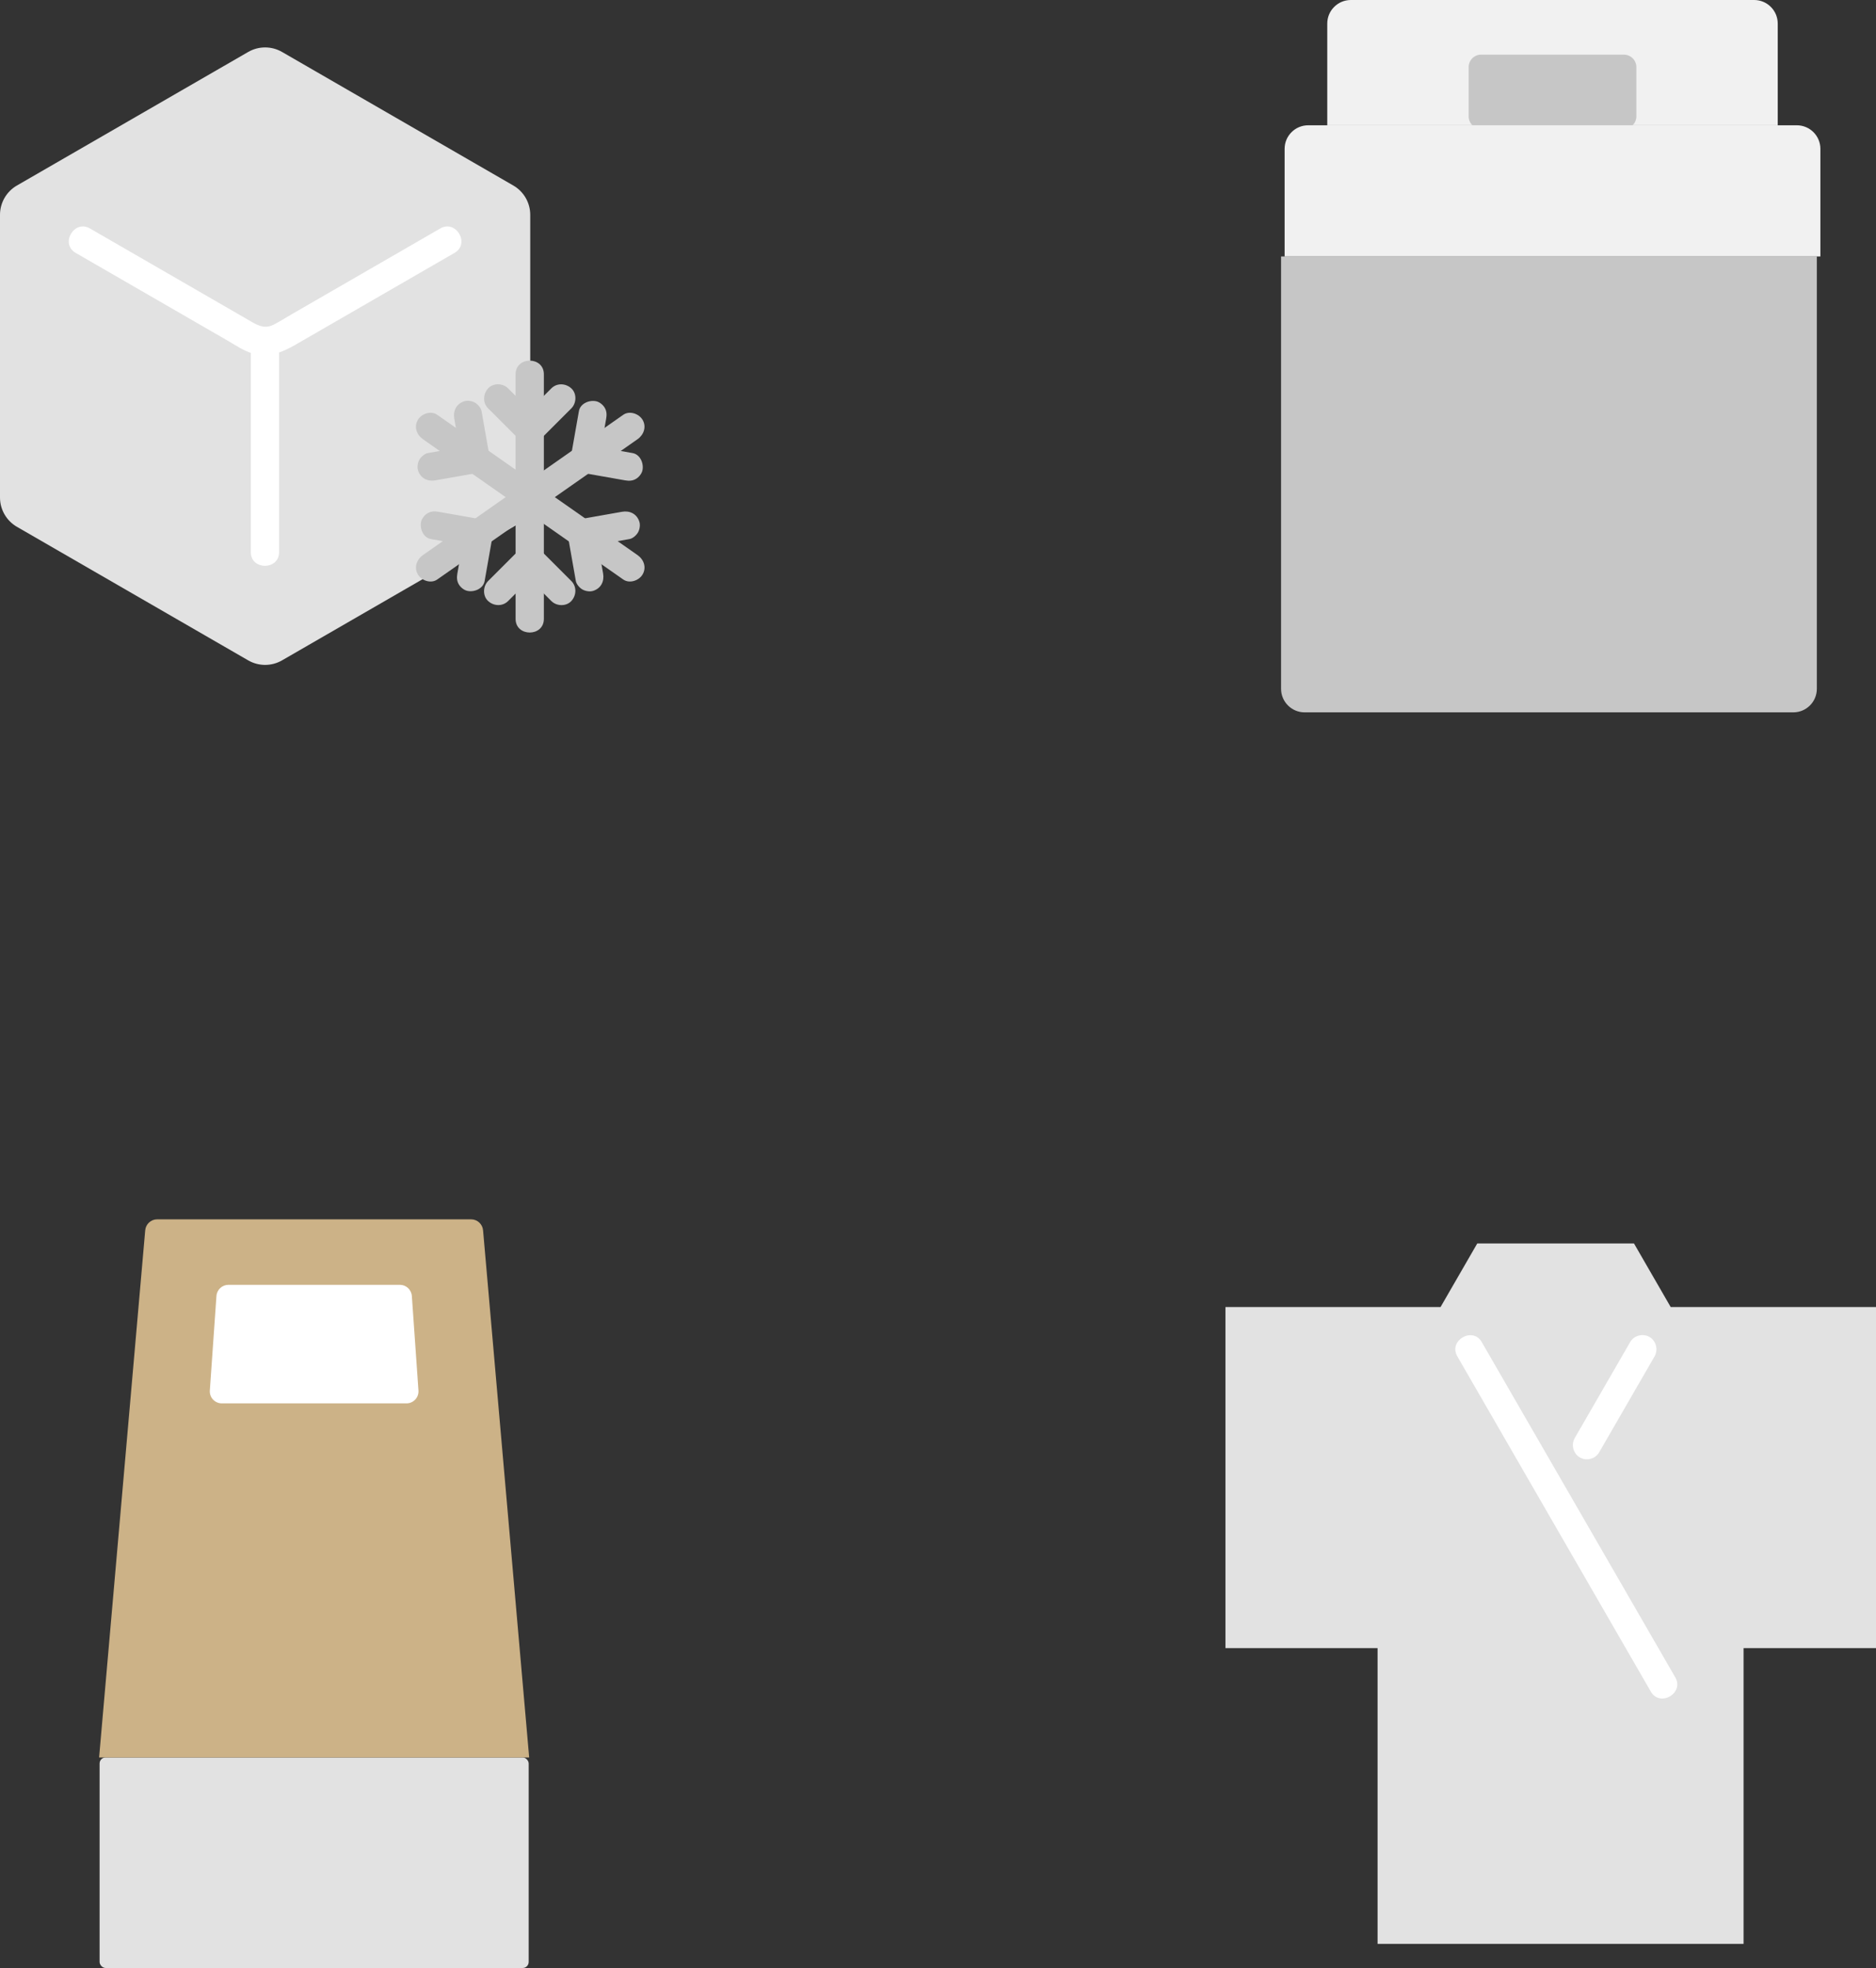 <?xml version="1.0" encoding="UTF-8"?><svg id="b" xmlns="http://www.w3.org/2000/svg" width="318.425" height="333.963" viewBox="0 0 318.425 333.963"><rect x="0" y="0" width="318.425" height="333.963" fill="#333333" stroke="none"/><defs><style>.d{fill:#fff;}.e{fill:#e2e2e2;}.f{fill:#ccb287;}.g{fill:#c6c6c6;}.h{fill:#f1f1f1;}</style></defs><g id="c"><path class="h" d="M301.745,20.27v.99h-76.46V4c0-2.21,1.79-4,4-4h68.46c2.21,0,4,1.79,4,4v16.27Z"/><path class="g" d="M277.75,19.742v-8.353c0-1.167-.946-2.113-2.113-2.113h-24.241c-1.167,0-2.113.946-2.113,2.113v8.353c0,1.167.946,2.113,2.113,2.113h24.241c1.167,0,2.113-.946,2.113-2.113h0Z"/><path class="g" d="M217.444,43.522v73.363c0,2.209,1.791,4,4,4h82.94c2.209,0,4-1.791,4-4V43.522h-90.94Z"/><path class="h" d="M308.986,25.261c0-2.209-1.791-4-4-4h-82.94c-2.209,0-4,1.791-4,4v18.261h90.94v-18.261Z"/><path class="e" d="M2.87,89.397l39.26,22.667c1.776,1.025,3.964,1.025,5.74,0l39.26-22.667c1.776-1.025,2.87-2.92,2.87-4.971v-47.972c0-2.051-1.094-3.945-2.87-4.971L47.87,8.816c-1.776-1.025-3.964-1.025-5.74,0L2.87,31.483C1.094,32.509,0,34.403,0,36.454v47.972c0,2.051,1.094,3.945,2.87,4.971Z"/><path class="d" d="M12.843,42.913c8.589,4.959,17.178,9.918,25.766,14.876,1.334.77,2.707,1.72,4.191,2.173,2.739.837,5.136-.179,7.439-1.509l14.506-8.375c4.137-2.389,8.274-4.777,12.412-7.166,2.674-1.544.26-5.694-2.423-4.145-8.455,4.881-16.91,9.763-25.365,14.644-.967.558-1.92,1.172-2.913,1.682-1.759.903-3.118-.119-4.587-.966l-14.622-8.442c-3.994-2.306-7.988-4.612-11.982-6.918-2.68-1.547-5.1,2.599-2.423,4.145h0Z"/><path class="d" d="M42.572,58.869c0,11.611,0,23.222,0,34.832,0,3.089,4.8,3.094,4.8,0,0-11.611,0-23.222,0-34.832,0-3.089-4.8-3.094-4.8,0h0Z"/><path class="g" d="M82.853,69.299l5.364,5.364c.917.917,2.476.919,3.394,0l5.364-5.364c.889-.889.955-2.517,0-3.394s-2.445-.949-3.394,0l-5.364,5.364h3.394l-5.364-5.364c-.889-.889-2.517-.955-3.394,0s-.949,2.445,0,3.394h0Z"/><path class="g" d="M86.247,101.993c1.788-1.788,3.576-3.576,5.364-5.364h-3.394c1.788,1.788,3.576,3.576,5.364,5.364.889.889,2.517.955,3.394,0s.949-2.445,0-3.394c-1.788-1.788-3.576-3.576-5.364-5.364-.917-.917-2.476-.919-3.394,0-1.788,1.788-3.576,3.576-5.364,5.364-.889.889-.955,2.517,0,3.394s2.445.949,3.394,0h0Z"/><path class="g" d="M87.514,63.515v41.506c0,3.089,4.8,3.094,4.8,0v-41.506c0-3.089-4.8-3.094-4.8,0h0Z"/><path class="g" d="M98.261,69.774c-.439,2.49-.878,4.98-1.317,7.47-.11.621-.117,1.292.242,1.849.32.497.828.996,1.434,1.103,2.49.439,4.98.878,7.47,1.317.65.115,1.261.102,1.849-.242.498-.291.973-.862,1.103-1.434.266-1.169-.354-2.719-1.676-2.952-2.49-.439-4.98-.878-7.47-1.317l1.676,2.952c.439-2.49.878-4.98,1.317-7.47.115-.65.102-1.261-.242-1.849-.291-.498-.862-.973-1.434-1.103-1.169-.266-2.719.354-2.952,1.676h0Z"/><path class="g" d="M73.156,91.479c2.49.439,4.98.878,7.47,1.317l-1.676-2.952c-.439,2.49-.878,4.98-1.317,7.47-.115.65-.102,1.261.242,1.849.291.498.862.973,1.434,1.103,1.169.266,2.719-.354,2.952-1.676.439-2.49.878-4.98,1.317-7.47.11-.621.117-1.292-.242-1.849-.32-.497-.828-.996-1.434-1.103-2.49-.439-4.98-.878-7.47-1.317-.65-.115-1.261-.102-1.849.242-.498.291-.973.862-1.103,1.434-.266,1.169.354,2.719,1.676,2.952h0Z"/><path class="g" d="M105.789,70.389c-11.333,7.936-22.667,15.871-34,23.807-1.06.742-1.553,2.1-.861,3.284.614,1.049,2.217,1.608,3.284.861,11.333-7.936,22.667-15.871,34-23.807,1.06-.742,1.553-2.1.861-3.284-.614-1.049-2.217-1.608-3.284-.861h0Z"/><path class="g" d="M77.11,71.05c.439,2.49.878,4.98,1.317,7.47l1.676-2.952c-2.49.439-4.98.878-7.47,1.317-.56.099-1.158.63-1.434,1.103-.301.514-.429,1.273-.242,1.849.431,1.333,1.624,1.91,2.952,1.676,2.49-.439,4.98-.878,7.47-1.317.537-.095,1.185-.631,1.434-1.103.317-.601.36-1.181.242-1.849-.439-2.49-.878-4.98-1.317-7.47-.099-.56-.63-1.158-1.103-1.434-.514-.301-1.273-.429-1.849-.242-1.333.431-1.91,1.624-1.676,2.952h0Z"/><path class="g" d="M105.568,86.85c-2.49.439-4.98.878-7.47,1.317-.537.095-1.185.631-1.434,1.103-.317.601-.36,1.181-.242,1.849l1.317,7.47c.099.56.63,1.158,1.103,1.434.514.301,1.273.429,1.849.242,1.333-.431,1.91-1.624,1.676-2.952l-1.317-7.47-1.676,2.952c2.49-.439,4.98-.878,7.47-1.317.56-.099,1.158-.63,1.434-1.103.301-.514.429-1.273.242-1.849-.431-1.333-1.624-1.91-2.952-1.676h0Z"/><path class="g" d="M71.789,74.534c11.333,7.936,22.667,15.871,34,23.807,1.062.744,2.667.193,3.284-.861.7-1.197.204-2.538-.861-3.284-11.333-7.936-22.667-15.871-34-23.807-1.062-.744-2.667-.193-3.284.861-.7,1.197-.204,2.538.861,3.284h0Z"/><path class="e" d="M295.945,279.68v50.19h-62.12v-50.19h-25.82v-57.88h36.51c2.08-3.59,4.15-7.19,6.23-10.79h26.6c2.08,3.6,4.15,7.2,6.23,10.79h34.85v57.88h-22.48Z"/><path class="d" d="M284.358,284.65c-8.504-14.73-17.008-29.459-25.512-44.189-2.448-4.239-4.895-8.478-7.343-12.718-1.544-2.674-5.694-.26-4.145,2.423,8.504,14.73,17.008,29.459,25.512,44.189,2.448,4.239,4.895,8.478,7.343,12.718,1.544,2.674,5.694.26,4.145-2.423h0Z"/><path class="d" d="M271.437,246.458c3.135-5.43,6.27-10.861,9.406-16.291.648-1.122.261-2.627-.861-3.284s-2.634-.265-3.284.861c-3.135,5.43-6.27,10.861-9.406,16.291-.648,1.122-.261,2.627.861,3.284s2.634.265,3.284-.861h0Z"/><rect class="e" x="16.906" y="298.24" width="72.83" height="35.723" rx="1.02" ry="1.02"/><path class="f" d="M24.058,215.522c-1.808,20.668-7.152,81.749-7.152,81.749l-.085.969c.553,0,1.105,0,1.105,0h70.79s.553,0,1.105,0c-.042-.484-.085-.969-.085-.969l-7.742-88.491c-.092-1.054-.975-1.863-2.033-1.863H26.681c-1.058,0-1.941.809-2.033,1.863l-.59,6.742Z"/><path class="d" d="M71.027,235.968c-.374-5.346-.748-10.692-1.121-16.038-.075-1.069-.964-1.899-2.036-1.899h-29.096c-1.072,0-1.961.829-2.036,1.899-.374,5.346-.748,10.692-1.122,16.038-.083,1.18.853,2.183,2.036,2.183h31.339c1.183,0,2.118-1.003,2.036-2.183Z"/></g></svg>
